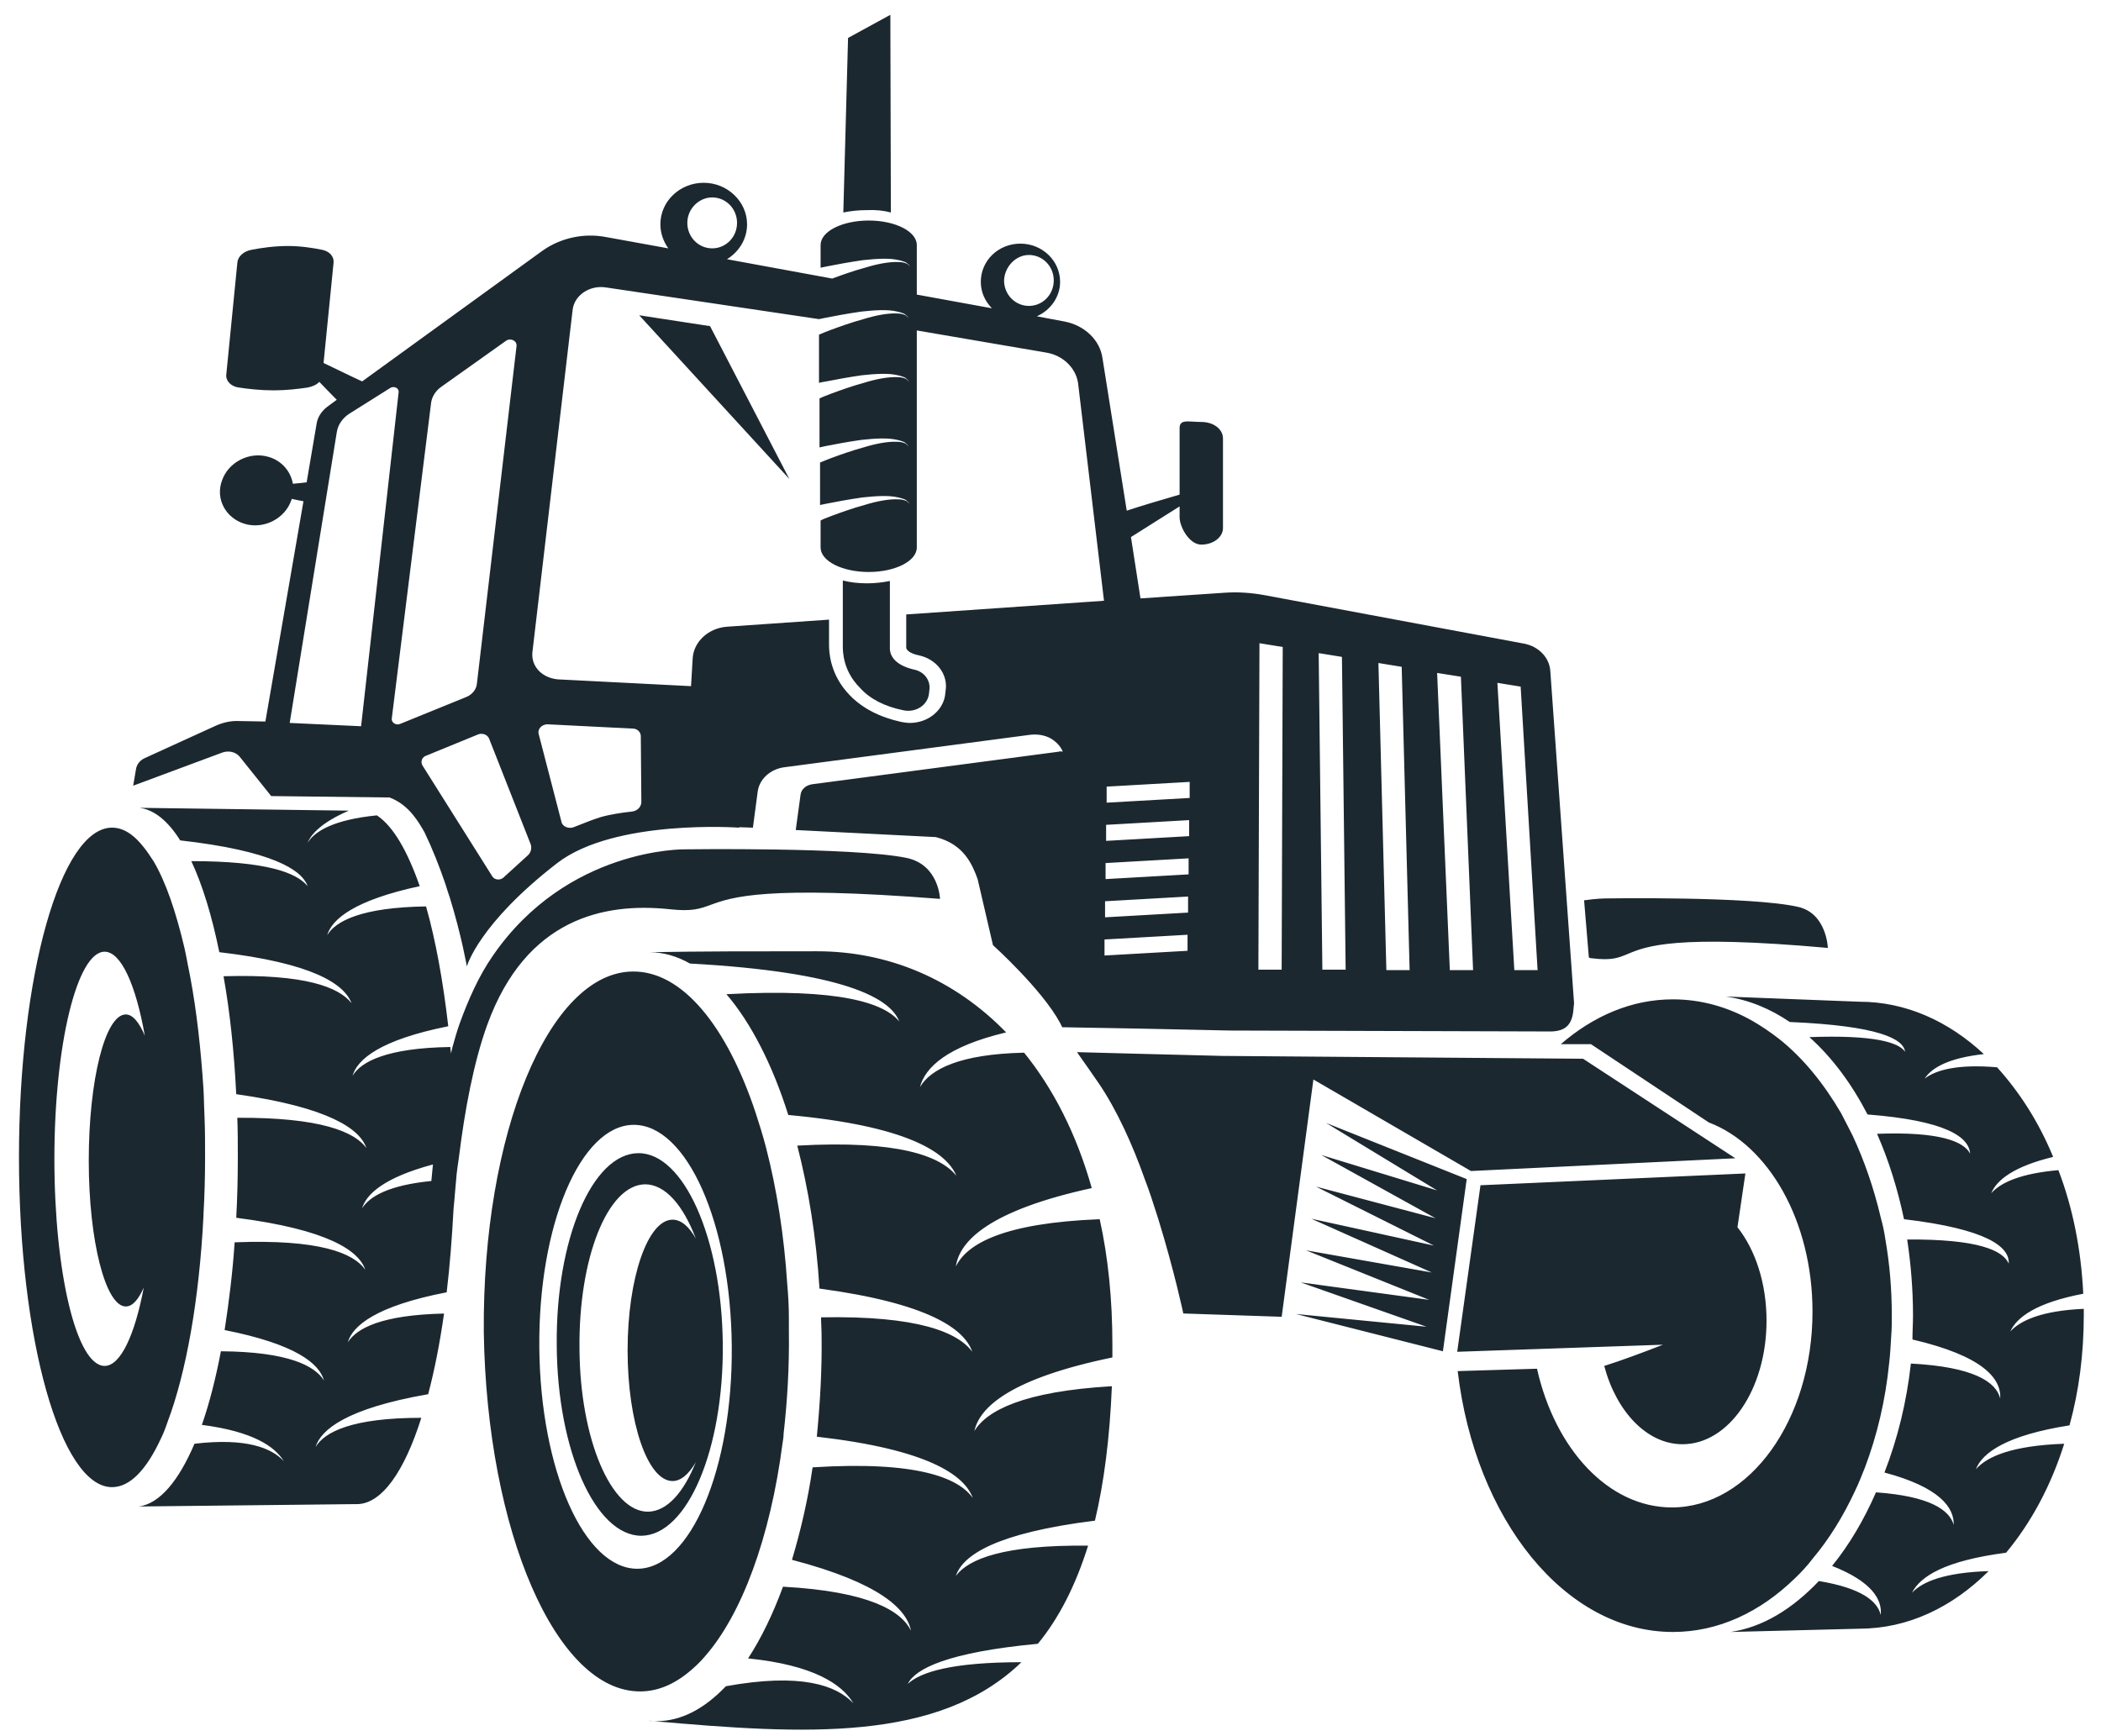 <svg width="98" height="81" viewBox="0 0 98 81" fill="none" xmlns="http://www.w3.org/2000/svg">
<path fill-rule="evenodd" clip-rule="evenodd" d="M41.554 9.913L41.53 0.691L39.557 1.77L39.336 9.913C39.656 9.847 40.026 9.803 40.42 9.803C40.839 9.781 41.234 9.825 41.554 9.913ZM16.273 37.818L6.506 37.686C7.196 37.774 7.838 38.303 8.405 39.205C12.672 39.689 14.078 40.569 14.349 41.34C13.831 40.702 12.4 40.173 8.923 40.173C9.441 41.274 9.885 42.726 10.23 44.421C14.571 44.927 16.051 45.895 16.396 46.798C15.804 46.049 14.226 45.433 10.427 45.543C10.723 47.194 10.921 49.065 11.019 51.045C15.36 51.661 16.791 52.674 17.087 53.554C16.544 52.806 14.966 52.124 11.069 52.146C11.093 52.74 11.093 53.356 11.093 53.994C11.093 54.963 11.069 55.909 11.019 56.811C15.311 57.361 16.741 58.352 17.037 59.232C16.495 58.462 14.916 57.802 10.945 57.956C10.847 59.408 10.674 60.773 10.477 62.049C13.806 62.709 14.892 63.612 15.113 64.404C14.694 63.722 13.461 63.062 10.304 63.039C10.057 64.338 9.761 65.482 9.416 66.473C11.809 66.781 12.82 67.485 13.239 68.167C12.672 67.551 11.488 67.067 9.071 67.353C8.331 69.092 7.443 70.148 6.481 70.28L16.544 70.17H16.643C17.802 70.17 18.862 68.651 19.652 66.143C16.421 66.143 15.138 66.803 14.719 67.507C14.966 66.693 16.174 65.702 19.972 65.042C20.268 63.92 20.515 62.665 20.712 61.279C17.802 61.345 16.643 61.961 16.223 62.621C16.445 61.851 17.53 60.927 20.835 60.288C20.983 59.056 21.082 57.758 21.156 56.393C21.181 56.162 21.199 55.931 21.218 55.7C21.236 55.469 21.255 55.238 21.279 55.007C21.304 54.676 21.353 54.346 21.403 54.016C21.674 51.816 22.093 49.549 22.735 47.788C24.535 42.858 28.16 42.088 31.244 42.418C32.281 42.53 32.64 42.399 33.145 42.215C34.129 41.855 35.666 41.294 43.847 41.934C43.847 41.934 43.797 40.327 42.268 40.019C39.752 39.513 31.934 39.623 31.934 39.623C31.934 39.623 26.459 39.535 22.981 44.597C22.34 45.521 21.847 46.622 21.427 47.788C21.304 48.14 21.205 48.492 21.107 48.844C21.094 48.899 21.082 48.949 21.07 48.998C21.057 49.048 21.045 49.097 21.033 49.153C21.033 49.097 21.027 49.048 21.02 48.998L21.02 48.998L21.02 48.998C21.014 48.949 21.008 48.899 21.008 48.844C18.048 48.888 16.84 49.527 16.445 50.187C16.667 49.417 17.728 48.514 20.909 47.876C20.663 45.741 20.317 43.849 19.873 42.286C16.865 42.33 15.656 42.968 15.261 43.629C15.483 42.88 16.519 42 19.578 41.34C19.01 39.711 18.344 38.545 17.58 38.038C15.582 38.237 14.694 38.765 14.349 39.315C14.521 38.897 15.039 38.347 16.273 37.818ZM20.194 54.324C20.182 54.456 20.169 54.583 20.157 54.709C20.145 54.836 20.133 54.963 20.12 55.095C18.122 55.293 17.235 55.821 16.889 56.371C17.087 55.711 17.9 54.941 20.194 54.324ZM93.572 72.437C94.731 71.051 95.668 69.312 96.284 67.353C93.843 67.441 92.684 67.948 92.166 68.542C92.462 67.771 93.596 66.957 96.531 66.495C96.975 64.888 97.197 63.15 97.197 61.345V61.059C95.249 61.147 94.262 61.587 93.769 62.115C94.065 61.455 94.977 60.773 97.172 60.355C97.074 58.286 96.679 56.327 96.013 54.589C94.262 54.743 93.325 55.161 92.881 55.667C93.128 55.051 93.942 54.413 95.767 53.972C95.101 52.344 94.188 50.935 93.152 49.791C91.352 49.637 90.316 49.901 89.773 50.319C90.119 49.791 90.933 49.351 92.536 49.175C90.883 47.634 88.885 46.732 86.74 46.732L80.5 46.49C81.585 46.644 82.572 47.062 83.484 47.678C87.652 47.854 88.787 48.471 88.861 49.065C88.565 48.625 87.406 48.273 84.397 48.383C85.457 49.329 86.37 50.561 87.11 51.992C90.784 52.278 91.845 53.048 91.894 53.818C91.598 53.246 90.464 52.784 87.554 52.894C88.096 54.127 88.516 55.469 88.811 56.877C92.708 57.34 93.744 58.176 93.695 58.946C93.424 58.33 92.264 57.802 88.959 57.824C89.132 58.968 89.231 60.157 89.231 61.367C89.231 61.554 89.225 61.741 89.218 61.928C89.212 62.115 89.206 62.303 89.206 62.49C92.511 63.26 93.35 64.316 93.3 65.24C93.103 64.47 92.067 63.766 89.132 63.612C88.935 65.395 88.516 67.111 87.899 68.696C90.464 69.378 91.154 70.324 91.13 71.139C90.933 70.434 89.995 69.796 87.504 69.62C86.937 70.919 86.246 72.085 85.457 73.053C87.307 73.78 87.8 74.616 87.726 75.342C87.578 74.704 86.838 74.088 84.841 73.758C83.607 75.056 82.226 75.914 80.722 76.134L86.814 75.98H86.74C88.984 75.98 91.056 74.99 92.758 73.295C90.71 73.362 89.675 73.78 89.181 74.308C89.576 73.537 90.71 72.811 93.572 72.437ZM33.714 62.688C33.763 67.618 32.061 71.624 29.916 71.646C27.77 71.646 25.994 67.662 25.969 62.755C25.92 57.825 27.622 53.819 29.767 53.797C31.889 53.775 33.664 57.759 33.714 62.688ZM32.456 57.781C31.864 56.218 31.025 55.25 30.088 55.25C28.337 55.272 26.98 58.705 27.03 62.931C27.055 67.134 28.51 70.545 30.236 70.523C31.124 70.501 31.889 69.621 32.456 68.212C32.135 68.763 31.765 69.093 31.371 69.093C30.211 69.093 29.274 66.364 29.274 62.996C29.274 59.629 30.211 56.9 31.371 56.9C31.765 56.9 32.135 57.209 32.456 57.781ZM33.858 78.666C32.872 79.701 31.786 80.295 30.627 80.295C30.585 80.295 30.541 80.295 30.495 80.294L30.257 80.273H30.233C30.314 80.287 30.406 80.292 30.495 80.294C37.55 80.92 43.767 81.287 47.645 77.544C44.389 77.544 42.934 78.006 42.343 78.556C42.688 77.852 44.192 77.082 48.41 76.685C49.372 75.519 50.161 74.001 50.753 72.108C46.831 72.064 45.179 72.724 44.587 73.516C44.907 72.548 46.461 71.514 51.073 70.941C51.493 69.181 51.764 67.09 51.863 64.669C47.719 64.911 46.017 65.814 45.45 66.76C45.697 65.615 47.201 64.295 51.887 63.327V62.732C51.887 60.62 51.69 58.661 51.295 56.878C46.807 57.054 45.105 58.023 44.587 59.079C44.76 57.869 46.19 56.46 50.925 55.426C50.21 52.895 49.125 50.782 47.769 49.109C44.76 49.176 43.403 49.88 42.91 50.716C43.156 49.792 44.168 48.823 46.93 48.163C44.513 45.676 41.43 44.378 38.1 44.378C35.116 44.378 32.724 44.378 30.282 44.422C30.923 44.422 31.564 44.598 32.181 44.95C39.358 45.346 41.529 46.557 41.948 47.657C41.257 46.799 39.185 46.094 33.883 46.381C35.017 47.701 36.029 49.66 36.769 52.015C42.269 52.521 44.143 53.731 44.611 54.854C43.872 53.929 41.898 53.181 37.188 53.445C37.706 55.448 38.076 57.715 38.224 60.114C43.28 60.796 44.981 61.984 45.351 63.062C44.685 62.16 42.836 61.368 38.298 61.456C38.298 61.599 38.304 61.737 38.31 61.874L38.31 61.874C38.316 62.012 38.322 62.149 38.322 62.292C38.347 63.921 38.248 65.505 38.1 67.024C43.28 67.618 44.981 68.807 45.376 69.885C44.71 68.939 42.762 68.146 37.903 68.454C37.681 69.995 37.336 71.448 36.941 72.768C41.06 73.846 42.293 75.079 42.49 76.069C42.047 75.167 40.567 74.243 36.522 74.022C36.053 75.299 35.511 76.421 34.894 77.368C37.952 77.676 39.284 78.578 39.802 79.458C39.013 78.622 37.36 78.028 33.858 78.666ZM83.729 73.625C82.101 75.21 80.152 76.134 78.031 76.134C73 76.134 68.807 70.874 67.993 63.964L71.693 63.853C72.531 67.595 75.022 70.324 77.982 70.324C81.608 70.324 84.543 66.23 84.543 61.191C84.543 56.965 82.496 53.422 79.709 52.365L74.209 48.712H72.803C74.332 47.392 76.108 46.621 78.031 46.621C79.338 46.621 80.596 46.974 81.755 47.634C82.175 47.876 82.594 48.162 82.989 48.47C84.099 49.35 85.061 50.539 85.874 51.925C85.961 52.101 86.053 52.277 86.146 52.453L86.146 52.453C86.238 52.63 86.331 52.806 86.417 52.982C86.96 54.148 87.403 55.425 87.724 56.789C87.823 57.141 87.897 57.493 87.946 57.845C88.143 58.968 88.242 60.156 88.242 61.367C88.242 61.675 88.242 61.983 88.217 62.291C88.193 62.731 88.168 63.171 88.119 63.589C87.946 65.328 87.552 66.979 86.984 68.475C86.836 68.849 86.688 69.223 86.516 69.576C85.973 70.742 85.307 71.82 84.543 72.723C84.296 73.053 84.025 73.339 83.729 73.625ZM43.334 32.341C43.284 32.891 42.717 33.265 42.125 33.133C41.262 32.957 40.571 32.605 40.103 32.077C39.313 31.284 39.313 30.382 39.313 30.14V27.081C39.659 27.169 40.029 27.213 40.448 27.213C40.818 27.213 41.188 27.169 41.508 27.103V30.184V30.25C41.508 30.47 41.607 30.998 42.643 31.24C43.087 31.328 43.383 31.703 43.358 32.121L43.334 32.341ZM67.304 63.039L68.414 55.006L61.853 52.387L67.033 55.534L61.631 53.883L66.959 56.833L61.385 55.358L66.885 58.109L61.163 56.855L66.786 59.364L60.916 58.329L66.663 60.64L60.67 59.826L66.54 61.894L60.448 61.3L67.304 63.039ZM53.395 55.004C52.828 53.397 52.088 51.769 51.249 50.536C51.052 50.25 50.534 49.502 50.312 49.194C50.263 49.128 50.238 49.084 50.238 49.084L52.704 49.15L57.02 49.26L73.841 49.392L80.944 54.035L68.612 54.63L61.263 50.36L59.783 61.43L55.195 61.276C55.195 61.276 54.776 59.295 54.036 56.896L53.962 56.665C53.789 56.121 53.611 55.562 53.395 55.004ZM74.828 63.723C75.395 65.858 76.825 67.376 78.478 67.376C80.648 67.376 82.399 64.801 82.399 61.61C82.399 59.872 81.881 58.309 81.043 57.253L81.413 54.744L69.056 55.294L67.971 63.063L77.565 62.733C76.727 63.063 75.666 63.459 74.828 63.723ZM10.06 33.858C10.406 33.704 10.776 33.616 11.17 33.638L12.379 33.66L14.155 23.383C14.007 23.361 13.809 23.317 13.612 23.273C13.612 23.284 13.606 23.295 13.6 23.306C13.594 23.317 13.587 23.328 13.587 23.339C13.291 24.197 12.305 24.703 11.417 24.439C10.529 24.175 10.036 23.273 10.356 22.414C10.652 21.556 11.639 21.05 12.527 21.314C13.143 21.49 13.563 21.996 13.661 22.568C13.908 22.546 14.13 22.524 14.303 22.502L14.771 19.751C14.82 19.443 15.018 19.157 15.289 18.959L15.708 18.651C15.486 18.431 15.191 18.123 14.895 17.815C14.771 17.947 14.574 18.035 14.352 18.079C13.908 18.145 13.341 18.211 12.774 18.211C12.157 18.211 11.565 18.145 11.146 18.079C10.776 18.035 10.529 17.771 10.554 17.485L11.072 12.247C11.096 11.961 11.368 11.719 11.738 11.652C12.181 11.565 12.798 11.476 13.439 11.476C14.007 11.476 14.599 11.565 15.018 11.652C15.363 11.719 15.585 11.961 15.56 12.247L15.092 16.934C15.37 17.067 15.644 17.199 15.896 17.32L15.896 17.32L15.896 17.32L15.896 17.32C16.317 17.523 16.677 17.697 16.892 17.793L25.303 11.697C26.141 11.102 27.226 10.86 28.262 11.058L31.173 11.586C30.951 11.278 30.803 10.882 30.803 10.464C30.803 9.386 31.715 8.527 32.825 8.527C33.935 8.527 34.847 9.408 34.847 10.464C34.847 11.146 34.477 11.741 33.91 12.093L38.818 12.995C39.238 12.841 39.78 12.643 40.347 12.489C40.915 12.313 41.482 12.203 41.926 12.225C42.049 12.225 42.148 12.247 42.222 12.269C42.234 12.28 42.253 12.285 42.271 12.291C42.29 12.296 42.308 12.302 42.321 12.313L42.395 12.379C42.405 12.398 42.421 12.417 42.435 12.435L42.446 12.449L42.395 12.357L42.321 12.291C42.296 12.269 42.271 12.247 42.222 12.225C42.2 12.218 42.175 12.209 42.148 12.2C42.086 12.178 42.012 12.152 41.926 12.137C41.482 12.027 40.865 12.071 40.249 12.137C39.632 12.225 39.04 12.335 38.596 12.423C38.473 12.445 38.374 12.467 38.276 12.489V11.432C38.276 10.794 39.287 10.288 40.52 10.288C41.753 10.288 42.764 10.794 42.764 11.432V13.743L46.267 14.382C45.946 14.051 45.749 13.633 45.749 13.149C45.749 12.159 46.563 11.366 47.599 11.366C48.61 11.366 49.448 12.159 49.448 13.149C49.448 13.853 49.004 14.47 48.363 14.756L49.646 14.998C50.583 15.174 51.298 15.856 51.422 16.692L52.556 23.823C53.222 23.603 54.184 23.317 55.022 23.075V19.971C55.022 19.629 55.291 19.646 55.677 19.671C55.787 19.678 55.907 19.685 56.034 19.685C56.601 19.685 57.045 20.015 57.045 20.456V24.637C57.045 25.055 56.601 25.407 56.034 25.407C55.466 25.407 55.022 24.571 55.022 24.131V23.625C54.707 23.825 54.37 24.036 54.041 24.242L54.04 24.243C53.571 24.537 53.115 24.823 52.753 25.055L53.197 27.916L57.119 27.652C57.735 27.608 58.352 27.652 58.968 27.762L71.103 30.029C71.769 30.161 72.262 30.667 72.312 31.284L73.421 46.799L73.397 47.041C73.347 47.855 72.978 48.098 72.361 48.12L57.365 48.076L53.197 47.987L49.547 47.922C49.535 47.889 49.516 47.855 49.498 47.822L49.498 47.822L49.498 47.822C49.479 47.789 49.461 47.756 49.448 47.723C48.61 46.161 46.316 44.092 46.316 44.092L45.601 41.011C45.354 40.329 44.96 39.382 43.652 39.052L37.117 38.722L37.339 37.094C37.363 36.83 37.585 36.632 37.881 36.587L49.374 35.069C49.424 35.047 49.498 35.047 49.572 35.069C49.498 34.871 49.35 34.695 49.177 34.563C48.881 34.321 48.462 34.233 48.067 34.277L36.574 35.795C35.933 35.883 35.415 36.345 35.341 36.94L35.119 38.612L34.477 38.59V38.612C34.477 38.612 28.681 38.194 25.993 40.263C22.318 43.102 21.776 45.083 21.776 45.083C21.776 45.083 21.529 43.652 20.986 41.891C20.913 41.671 20.838 41.451 20.765 41.209C20.493 40.417 20.173 39.602 19.803 38.832C19.655 38.568 19.482 38.282 19.285 38.04C18.989 37.666 18.619 37.38 18.224 37.226C18.212 37.226 18.206 37.22 18.2 37.215C18.193 37.209 18.187 37.204 18.175 37.204L12.65 37.138L11.17 35.289C10.973 35.069 10.652 35.003 10.356 35.113L6.213 36.654L6.336 35.927C6.361 35.685 6.509 35.487 6.731 35.377L10.06 33.858ZM71.72 45.258L70.93 32.032L69.845 31.856L70.635 45.258H71.72ZM68.711 45.258L68.143 31.57L67.034 31.394L67.626 45.258H68.711ZM65.751 45.258L65.381 31.108L64.296 30.931L64.666 45.258H65.751ZM62.767 45.236L62.594 30.645L61.509 30.469L61.681 45.236H62.767ZM59.832 30.183L58.747 30.007L58.697 45.236H59.782L59.832 30.183ZM27.991 38.128C28.435 37.996 29.027 37.908 29.446 37.864C29.742 37.842 29.939 37.622 29.915 37.358L29.89 34.343C29.89 34.145 29.717 33.99 29.52 33.99L25.574 33.792C25.278 33.77 25.056 34.013 25.13 34.255L26.191 38.348C26.24 38.568 26.536 38.678 26.758 38.59C26.851 38.554 26.953 38.514 27.061 38.471C27.353 38.356 27.685 38.224 27.991 38.128ZM55.491 36.477L51.619 36.697V37.446L55.491 37.226V36.477ZM55.466 38.26L51.594 38.48V39.228L55.466 39.008V38.26ZM55.442 40.043L51.569 40.263V41.011L55.442 40.791V40.043ZM55.417 41.825L51.545 42.045V42.794L55.417 42.574V41.825ZM55.392 43.608L51.52 43.828V44.576L55.392 44.356V43.608ZM49.152 13.083C49.152 12.423 48.635 11.895 47.993 11.895C47.377 11.895 46.859 12.445 46.834 13.083C46.834 13.743 47.352 14.271 47.993 14.271C48.635 14.271 49.152 13.743 49.152 13.083ZM34.379 10.398C34.379 9.738 33.861 9.21 33.22 9.21C32.603 9.21 32.06 9.738 32.06 10.398C32.06 11.058 32.578 11.586 33.22 11.586C33.861 11.586 34.379 11.058 34.379 10.398ZM26.708 14.47L24.834 30.425C24.76 31.108 25.327 31.702 26.191 31.702L32.233 32.01L32.307 30.755C32.332 29.963 33.022 29.303 33.91 29.237L38.67 28.907V30.073C38.67 30.381 38.695 31.46 39.632 32.428C40.224 33.044 41.038 33.462 42.049 33.682C42.173 33.704 42.321 33.726 42.444 33.726C43.307 33.726 44.047 33.11 44.096 32.318L44.121 32.098C44.17 31.394 43.652 30.755 42.888 30.579C42.444 30.491 42.296 30.337 42.271 30.227V30.139V28.665L51.495 28.026L50.287 17.881C50.188 17.177 49.596 16.582 48.807 16.45L42.764 15.416V25.54C42.764 26.178 41.753 26.684 40.52 26.684C39.287 26.684 38.276 26.178 38.276 25.54V24.285C38.35 24.235 38.479 24.186 38.633 24.127C38.684 24.108 38.738 24.087 38.794 24.065C39.213 23.911 39.755 23.713 40.323 23.559C40.89 23.383 41.457 23.273 41.901 23.295C42.025 23.295 42.123 23.317 42.197 23.339C42.21 23.35 42.228 23.355 42.247 23.361C42.265 23.366 42.284 23.372 42.296 23.383L42.37 23.449C42.381 23.468 42.396 23.487 42.41 23.505L42.421 23.519L42.37 23.427L42.296 23.361C42.271 23.339 42.247 23.317 42.197 23.295C42.175 23.288 42.15 23.279 42.123 23.27C42.061 23.248 41.987 23.222 41.901 23.207C41.457 23.097 40.841 23.141 40.224 23.207C39.608 23.295 39.016 23.405 38.572 23.493C38.448 23.515 38.35 23.537 38.251 23.559V21.578C38.323 21.546 38.435 21.502 38.577 21.446L38.578 21.446L38.623 21.428L38.744 21.38C39.164 21.226 39.706 21.028 40.273 20.874C40.841 20.698 41.408 20.588 41.852 20.61C41.975 20.61 42.074 20.632 42.148 20.654C42.16 20.665 42.179 20.67 42.197 20.676C42.216 20.681 42.234 20.687 42.247 20.698L42.321 20.764C42.331 20.783 42.347 20.802 42.361 20.82L42.372 20.834L42.321 20.742L42.247 20.676C42.222 20.654 42.197 20.632 42.148 20.61C42.126 20.603 42.101 20.594 42.074 20.585C42.012 20.563 41.938 20.537 41.852 20.522C41.408 20.412 40.791 20.456 40.175 20.522C39.558 20.61 38.966 20.72 38.522 20.808C38.44 20.823 38.38 20.837 38.32 20.852L38.32 20.852C38.289 20.859 38.259 20.866 38.226 20.874V18.585L38.227 18.585L38.227 18.585C38.325 18.541 38.523 18.453 38.769 18.365C39.188 18.211 39.731 18.013 40.298 17.859C40.865 17.683 41.433 17.573 41.877 17.595C42 17.595 42.099 17.617 42.173 17.639C42.185 17.65 42.203 17.655 42.222 17.661C42.24 17.666 42.259 17.672 42.271 17.683L42.345 17.749C42.356 17.768 42.372 17.787 42.386 17.805L42.397 17.819L42.345 17.727L42.271 17.661C42.247 17.639 42.222 17.617 42.173 17.595C42.15 17.588 42.126 17.579 42.099 17.57L42.099 17.57C42.037 17.548 41.963 17.522 41.877 17.507C41.433 17.397 40.816 17.441 40.2 17.507C39.583 17.595 38.991 17.705 38.547 17.793C38.399 17.815 38.3 17.837 38.202 17.859V15.614C38.3 15.57 38.498 15.482 38.744 15.394C39.164 15.24 39.706 15.042 40.273 14.888C40.841 14.712 41.408 14.602 41.852 14.624C41.975 14.624 42.074 14.646 42.148 14.668C42.16 14.679 42.179 14.684 42.197 14.69C42.216 14.695 42.234 14.701 42.247 14.712L42.321 14.778C42.331 14.797 42.347 14.816 42.361 14.834L42.372 14.848L42.321 14.756L42.247 14.69C42.222 14.668 42.197 14.646 42.148 14.624C42.126 14.617 42.101 14.608 42.074 14.599C42.012 14.577 41.938 14.551 41.852 14.536C41.408 14.425 40.791 14.47 40.175 14.536C39.558 14.624 38.966 14.734 38.522 14.822C38.399 14.844 38.3 14.866 38.202 14.888L28.287 13.413C27.522 13.281 26.782 13.765 26.708 14.47ZM23.477 40.945L24.612 39.911C24.76 39.779 24.809 39.602 24.76 39.404L22.812 34.453C22.738 34.277 22.516 34.189 22.318 34.255L19.901 35.245C19.679 35.311 19.605 35.531 19.704 35.707L22.96 40.879C23.058 41.055 23.329 41.077 23.477 40.945ZM23.601 15.9L20.567 18.057C20.296 18.255 20.123 18.541 20.099 18.871L18.273 33.528C18.249 33.704 18.471 33.858 18.668 33.77L21.751 32.516C22.022 32.406 22.22 32.164 22.244 31.9L24.094 16.142C24.119 15.9 23.823 15.746 23.601 15.9ZM16.276 19.311C15.98 19.509 15.758 19.817 15.708 20.17L13.513 33.726L16.843 33.88L18.594 18.299C18.619 18.101 18.372 17.991 18.2 18.101L16.276 19.311ZM29.815 14.708L36.819 22.345L33.12 15.215L29.815 14.708ZM32.382 77.785C31.593 78.511 30.754 78.907 29.866 78.907C25.945 78.929 22.714 71.447 22.566 62.159C22.492 52.894 25.599 45.345 29.521 45.323C31.839 45.301 33.911 47.898 35.243 51.904C35.416 52.432 35.588 52.982 35.736 53.554C36.23 55.469 36.575 57.626 36.723 59.937C36.772 60.465 36.797 60.993 36.797 61.521V62.071C36.822 63.744 36.723 65.373 36.55 66.891C36.55 67.028 36.531 67.147 36.509 67.28L36.501 67.331C35.934 71.711 34.602 75.32 32.875 77.279C32.727 77.455 32.555 77.631 32.382 77.785ZM34.133 62.798C34.084 57.075 32.037 52.454 29.546 52.476C27.079 52.498 25.106 57.142 25.156 62.864C25.205 68.586 27.252 73.207 29.743 73.185C32.209 73.163 34.182 68.52 34.133 62.798ZM6.212 39.007C5.891 38.743 5.571 38.611 5.226 38.611C2.833 38.611 0.885 45.499 0.885 53.994C0.885 62.489 2.833 69.378 5.226 69.378C6.064 69.378 6.829 68.564 7.495 67.133C7.618 66.891 7.717 66.627 7.815 66.341C8.678 64.052 9.295 60.641 9.492 56.701V56.635C9.542 55.777 9.566 54.875 9.566 53.972V53.972C9.566 53.356 9.566 52.762 9.542 52.168C9.53 51.94 9.523 51.717 9.517 51.497C9.511 51.271 9.505 51.048 9.492 50.825C9.369 48.933 9.172 47.172 8.876 45.587C8.83 45.374 8.79 45.161 8.75 44.95C8.704 44.704 8.658 44.46 8.604 44.223C8.21 42.55 7.741 41.164 7.174 40.195C6.853 39.689 6.533 39.271 6.212 39.007ZM5.867 60.949C6.187 60.949 6.459 60.619 6.705 60.069C6.286 62.291 5.62 63.722 4.88 63.722C3.573 63.722 2.537 59.386 2.537 54.06C2.537 48.734 3.598 44.399 4.88 44.399C5.645 44.399 6.335 45.94 6.755 48.316C6.483 47.678 6.187 47.326 5.867 47.326C4.905 47.326 4.14 50.385 4.14 54.148C4.14 57.912 4.93 60.949 5.867 60.949ZM75.93 44.502C75.488 44.687 75.173 44.819 74.259 44.706C74.185 44.706 74.136 44.684 74.111 44.662L73.889 42.001C74.506 41.913 74.876 41.913 74.876 41.913C74.876 41.913 81.683 41.803 83.878 42.309C85.21 42.617 85.259 44.222 85.259 44.222C78.128 43.584 76.79 44.143 75.93 44.502Z" fill="#1C2830"/>
</svg>
